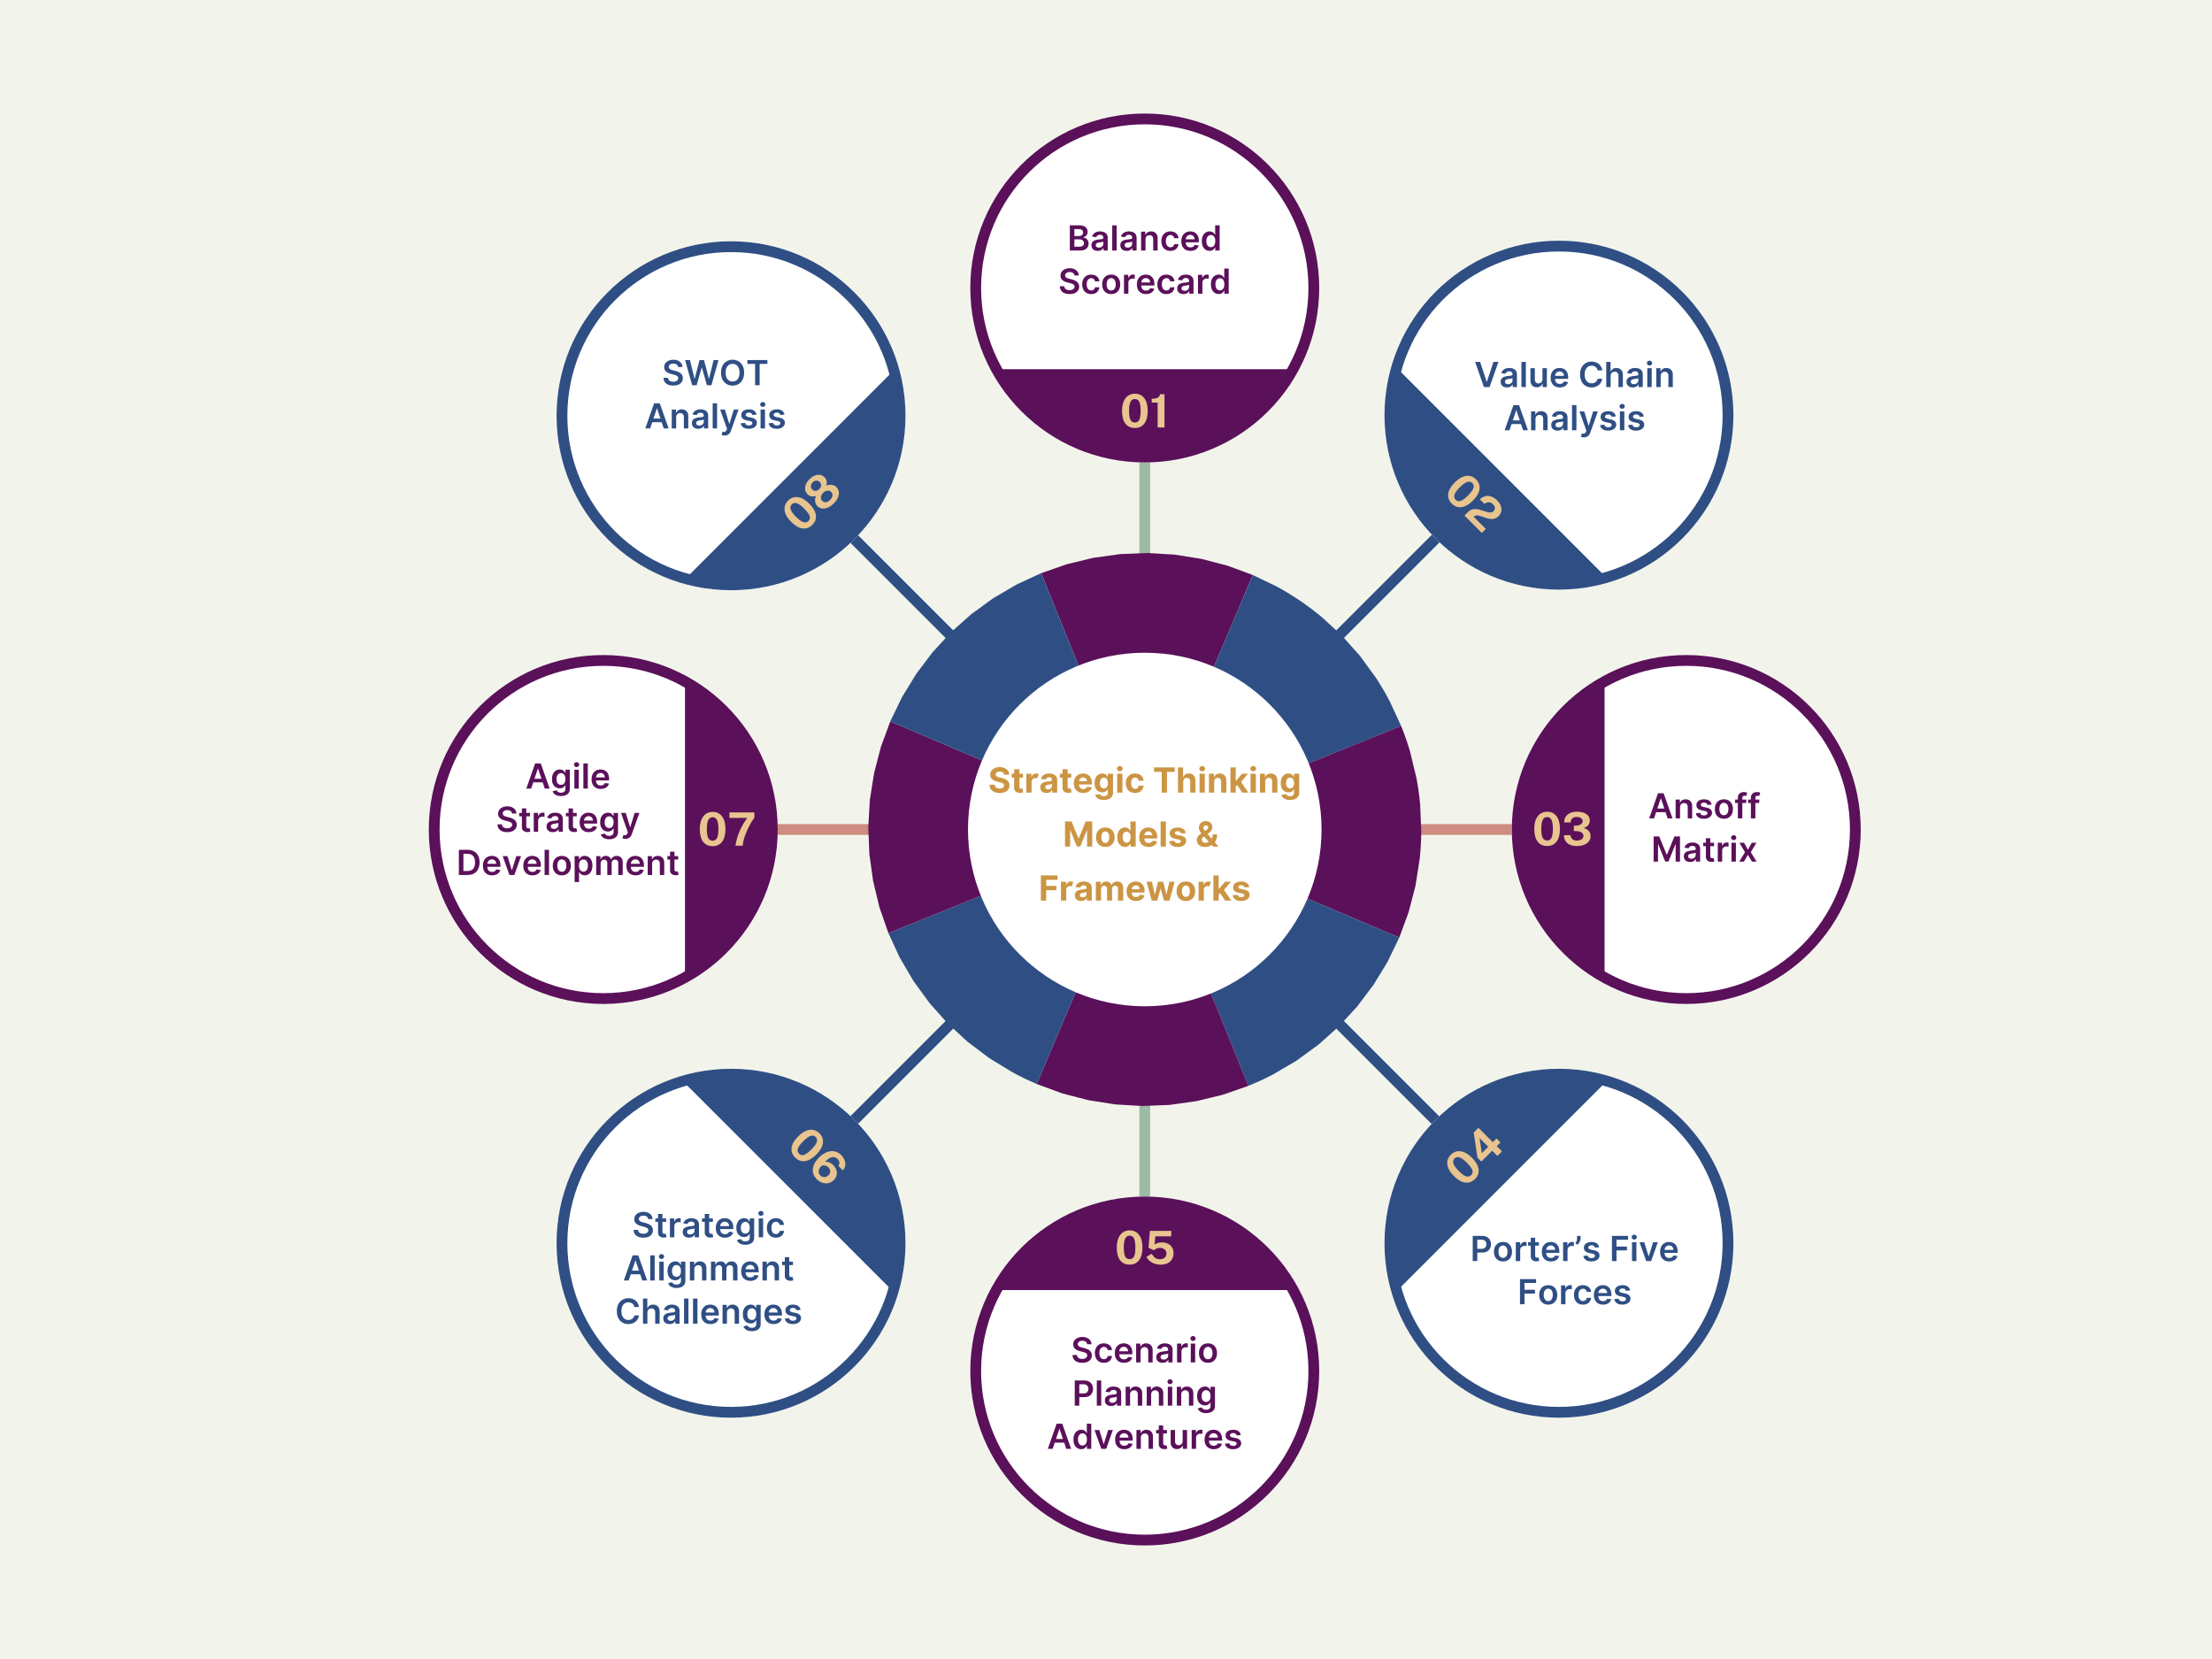 <svg xmlns="http://www.w3.org/2000/svg" width="1024" zoomAndPan="magnify" viewBox="0 0 768 576" height="768" preserveAspectRatio="xMidYMid meet" xmlns:v="https://vecta.io/nano"><rect x="0" y="0" width="768" height="576" fill="#808080" stroke="none"/><style><![CDATA[.B{clip-rule:nonzero}.C{fill:#5b105a}.D{fill:#2f4f84}.E{fill:#fff}.F{fill:none}.G{stroke-width:7.5}.H{stroke:#2f4f84}.I{stroke:#5b105a}.J{stroke-width:3.75}]]></style><defs><clipPath id="A"><path d="M336.086 226.625h122.75v122.75h-122.75zm0 0" class="B"/></clipPath><clipPath id="B"><path d="M397.461 226.625c-33.898 0-61.375 27.477-61.375 61.375s27.477 61.375 61.375 61.375 61.375-27.477 61.375-61.375-27.48-61.375-61.375-61.375zm0 0" class="B"/></clipPath><clipPath id="C"><path d="M336.883 39.414h121.152v121.148H336.883zm0 0" class="B"/></clipPath><clipPath id="D"><path d="M397.461 39.414c-33.457 0-60.578 27.121-60.578 60.574s27.121 60.574 60.578 60.574 60.574-27.121 60.574-60.574-27.121-60.574-60.574-60.574zm0 0" class="B"/></clipPath><clipPath id="E"><path d="M336.883 39.414h121.148v121.148H336.883zm0 0" class="B"/></clipPath><clipPath id="F"><path d="M397.457 39.414c-33.453 0-60.574 27.117-60.574 60.574s27.121 60.574 60.574 60.574 60.574-27.121 60.574-60.574-27.117-60.574-60.574-60.574zm0 0" class="B"/></clipPath><clipPath id="G"><path d="M480.688 83.566H601.84v121.148H480.688zm0 0" class="B"/></clipPath><clipPath id="H"><path d="M541.262 83.566c-33.453 0-60.574 27.121-60.574 60.574s27.121 60.574 60.574 60.574 60.578-27.117 60.578-60.574-27.121-60.574-60.578-60.574zm0 0" class="B"/></clipPath><clipPath id="I"><path d="M480.688 83.566h121.148v121.148H480.688zm0 0" class="B"/></clipPath><clipPath id="J"><path d="M541.262 83.566c-33.453 0-60.574 27.117-60.574 60.574s27.121 60.574 60.574 60.574 60.574-27.121 60.574-60.574-27.121-60.574-60.574-60.574zm0 0" class="B"/></clipPath><clipPath id="K"><path d="M524.895 227.426h121.152v121.148H524.895zm0 0" class="B"/></clipPath><clipPath id="L"><path d="M585.473 227.426c-33.457 0-60.578 27.121-60.578 60.574s27.121 60.574 60.578 60.574 60.574-27.121 60.574-60.574-27.121-60.574-60.574-60.574zm0 0" class="B"/></clipPath><clipPath id="M"><path d="M524.895 227.426h121.148v121.148H524.895zm0 0" class="B"/></clipPath><clipPath id="N"><path d="M585.469 227.426c-33.453 0-60.574 27.117-60.574 60.574s27.121 60.574 60.574 60.574 60.574-27.121 60.574-60.574-27.117-60.574-60.574-60.574zm0 0" class="B"/></clipPath><clipPath id="O"><path d="M480.688 371.074H601.84v121.152H480.688zm0 0" class="B"/></clipPath><clipPath id="P"><path d="M541.262 371.074c-33.453 0-60.574 27.121-60.574 60.578s27.121 60.574 60.574 60.574 60.578-27.121 60.578-60.574-27.121-60.578-60.578-60.578zm0 0" class="B"/></clipPath><clipPath id="Q"><path d="M480.688 371.074h121.148v121.148H480.688zm0 0" class="B"/></clipPath><clipPath id="R"><path d="M541.262 371.074c-33.453 0-60.574 27.121-60.574 60.574s27.121 60.574 60.574 60.574 60.574-27.117 60.574-60.574-27.121-60.574-60.574-60.574zm0 0" class="B"/></clipPath><clipPath id="S"><path d="M336.883 415.438h121.152v121.148H336.883zm0 0" class="B"/></clipPath><clipPath id="T"><path d="M397.461 415.438c-33.457 0-60.578 27.121-60.578 60.574s27.121 60.574 60.578 60.574 60.574-27.121 60.574-60.574-27.121-60.574-60.574-60.574zm0 0" class="B"/></clipPath><clipPath id="U"><path d="M336.883 415.438h121.148v121.148H336.883zm0 0" class="B"/></clipPath><clipPath id="V"><path d="M397.457 415.438c-33.453 0-60.574 27.117-60.574 60.574s27.121 60.574 60.574 60.574 60.574-27.121 60.574-60.574-27.117-60.574-60.574-60.574zm0 0" class="B"/></clipPath><clipPath id="W"><path d="M193.234 371.074h121.148v121.152H193.234zm0 0" class="B"/></clipPath><clipPath id="X"><path d="M253.809 371.074c-33.453 0-60.574 27.121-60.574 60.578s27.121 60.574 60.574 60.574 60.574-27.121 60.574-60.574-27.117-60.578-60.574-60.578zm0 0" class="B"/></clipPath><clipPath id="Y"><path d="M193.234 371.074h121.148v121.148H193.234zm0 0" class="B"/></clipPath><clipPath id="Z"><path d="M253.809 371.074c-33.453 0-60.574 27.121-60.574 60.574s27.121 60.574 60.574 60.574 60.574-27.117 60.574-60.574-27.121-60.574-60.574-60.574zm0 0" class="B"/></clipPath><clipPath id="a"><path d="M148.871 227.426h121.152v121.148H148.871zm0 0" class="B"/></clipPath><clipPath id="b"><path d="M209.449 227.426c-33.457 0-60.578 27.121-60.578 60.574s27.121 60.574 60.578 60.574 60.574-27.121 60.574-60.574-27.121-60.574-60.574-60.574zm0 0" class="B"/></clipPath><clipPath id="c"><path d="M148.871 227.426H270.02v121.148H148.871zm0 0" class="B"/></clipPath><clipPath id="d"><path d="M209.445 227.426c-33.453 0-60.574 27.117-60.574 60.574s27.121 60.574 60.574 60.574S270.02 321.453 270.02 288s-27.117-60.574-60.574-60.574zm0 0" class="B"/></clipPath><clipPath id="e"><path d="M193.234 83.773h121.148v121.152H193.234zm0 0" class="B"/></clipPath><clipPath id="f"><path d="M253.809 83.773c-33.453 0-60.574 27.121-60.574 60.574s27.121 60.578 60.574 60.578 60.574-27.121 60.574-60.578-27.117-60.574-60.574-60.574zm0 0" class="B"/></clipPath><clipPath id="g"><path d="M193.234 83.773h121.148v121.148H193.234zm0 0" class="B"/></clipPath><clipPath id="h"><path d="M253.809 83.773c-33.453 0-60.574 27.121-60.574 60.574s27.121 60.574 60.574 60.574 60.574-27.121 60.574-60.574-27.121-60.574-60.574-60.574zm0 0" class="B"/></clipPath><clipPath id="i"><path d="M346.836 128.074H448v29.25H346.836zm0 0" class="B"/></clipPath><clipPath id="j"><path d="M483 128h75v74h-75zm0 0" class="B"/></clipPath><clipPath id="k"><path d="M485.613 128.25l71.594 71.598-20.684 20.68-71.594-71.594zm0 0" class="B"/></clipPath><clipPath id="l"><path d="M485.613 128.25l71.594 71.598-20.684 20.68-71.594-71.594zm0 0" class="B"/></clipPath><clipPath id="m"><path d="M527.957 237.371h29.25v101.25h-29.25zm0 0" class="B"/></clipPath><clipPath id="n"><path d="M483 374h75v74h-75zm0 0" class="B"/></clipPath><clipPath id="o"><path d="M557.207 376.148l-71.598 71.594-20.68-20.684 71.594-71.594zm0 0" class="B"/></clipPath><clipPath id="p"><path d="M557.207 376.148l-71.598 71.594-20.68-20.684 71.594-71.594zm0 0" class="B"/></clipPath><clipPath id="q"><path d="M346.836 418.758h101.25V448h-101.25zm0 0" class="B"/></clipPath><clipPath id="r"><path d="M237 374h75v74h-75zm0 0" class="B"/></clipPath><clipPath id="s"><path d="M309.309 447.742l-71.594-71.594 20.684-20.684 71.594 71.594zm0 0" class="B"/></clipPath><clipPath id="t"><path d="M309.309 447.742l-71.594-71.594 20.684-20.684 71.594 71.594zm0 0" class="B"/></clipPath><clipPath id="u"><path d="M237.914 238.059h29.051v101.25h-29.051zm0 0" class="B"/></clipPath><clipPath id="v"><path d="M238 128h75v74h-75zm0 0" class="B"/></clipPath><clipPath id="w"><path d="M331.203 149.074l-71.594 71.598-20.684-20.684 71.594-71.594zm0 0" class="B"/></clipPath><clipPath id="x"><path d="M238.785 199.848l71.594-71.598 20.684 20.684-71.594 71.594zm0 0" class="B"/></clipPath><path id="y" d="M-76.8-57.6h921.6v691.2H-76.8z"/><path id="z" d="M336.883 39.414h121.152v121.148H336.883zm0 0"/><path id="AA" d="M397.457 39.414c-33.453 0-60.574 27.117-60.574 60.574s27.121 60.574 60.574 60.574 60.574-27.121 60.574-60.574-27.117-60.574-60.574-60.574zm0 0"/><path id="AB" d="M541.262 371.074c-33.453 0-60.574 27.121-60.574 60.574s27.121 60.574 60.574 60.574 60.574-27.117 60.574-60.574-27.121-60.574-60.574-60.574zm0 0"/><path id="AC" d="M193.234 371.074h121.148v121.152H193.234zm0 0"/><path id="AD" d="M394.043 136.692c1.375 0 2.457.516 3.25 1.547s1.188 2.508 1.188 4.422-.391 3.387-1.172 4.406-1.871 1.531-3.266 1.531c-1.406 0-2.508-.504-3.297-1.516-.781-1.02-1.172-2.488-1.172-4.406 0-1.281.18-2.363.547-3.25.363-.895.879-1.57 1.547-2.031.664-.469 1.457-.703 2.375-.703zm0 10c.688 0 1.188-.305 1.5-.922.32-.613.484-1.645.484-3.094 0-1.477-.164-2.535-.484-3.172-.324-.645-.828-.969-1.516-.969-.68 0-1.184.324-1.516.969s-.5 1.703-.5 3.172c0 1.438.16 2.469.484 3.094.332.617.848.922 1.547.922zm0 0"/><path id="AE" d="M512.479 166.433c.969.969 1.367 2.102 1.203 3.391s-.93 2.613-2.281 3.969-2.672 2.113-3.953 2.281c-1.273.176-2.402-.23-3.391-1.219s-1.406-2.125-1.25-3.406c.164-1.27.926-2.582 2.281-3.937.906-.906 1.801-1.547 2.688-1.922s1.727-.488 2.531-.344 1.523.543 2.172 1.188zm-7.078 7.078c.488.488 1.063.625 1.719.406.664-.211 1.508-.824 2.531-1.844 1.051-1.051 1.688-1.914 1.906-2.594.227-.687.098-1.273-.391-1.766-.48-.477-1.07-.602-1.766-.375-.687.219-1.555.852-2.594 1.891-1.012 1.012-1.621 1.852-1.828 2.531s-.07 1.258.422 1.75zm0 0"/><path id="AF" d="M503.716 400.923c.969-.969 2.102-1.367 3.391-1.203s2.613.93 3.969 2.281 2.113 2.672 2.281 3.953c.176 1.273-.23 2.402-1.219 3.391s-2.125 1.406-3.406 1.25c-1.27-.164-2.582-.926-3.937-2.281-.906-.906-1.547-1.801-1.922-2.687s-.488-1.727-.344-2.531.543-1.523 1.188-2.172zm7.078 7.078c.488-.488.625-1.062.406-1.719-.211-.664-.824-1.508-1.844-2.531-1.051-1.051-1.914-1.687-2.594-1.906-.687-.227-1.273-.098-1.766.391-.477.48-.602 1.07-.375 1.766.219.688.852 1.555 1.891 2.594 1.012 1.012 1.852 1.621 2.531 1.828s1.258.07 1.75-.422zm0 0"/><path id="AG" d="M381.145 87.098c-.418 0-.793-.074-1.125-.219a1.8 1.8 0 0 1-.781-.656c-.187-.289-.281-.656-.281-1.094 0-.363.066-.664.203-.906s.32-.43.563-.578a2.9 2.9 0 0 1 .797-.328 5.64 5.64 0 0 1 .922-.172l.938-.109c.238-.031.41-.078.516-.141.113-.07.172-.187.172-.344v-.016c0-.32-.102-.57-.297-.75-.187-.176-.461-.266-.812-.266-.375 0-.68.086-.906.25-.219.168-.367.359-.437.578l-1.437-.203c.113-.395.301-.723.563-.984a2.47 2.47 0 0 1 .953-.609c.375-.133.789-.203 1.25-.203a4.35 4.35 0 0 1 .953.109c.313.074.594.195.844.359.258.168.469.398.625.688s.234.656.234 1.094v4.375h-1.469v-.906h-.062c-.094.188-.227.359-.391.516s-.383.281-.641.375c-.25.094-.547.141-.891.141zm.406-1.125c.313 0 .578-.062.797-.187a1.42 1.42 0 0 0 .531-.484c.125-.207.188-.43.188-.672v-.781c-.055.043-.137.086-.25.125l-.391.094-.422.063-.359.047a2.87 2.87 0 0 0-.625.156c-.18.063-.32.164-.422.297-.105.125-.156.289-.156.484 0 .281.102.496.313.641s.473.219.797.219zm0 0"/><path id="AH" d="M387.696 78.239v8.734h-1.531v-8.734zm0 0"/><path id="AI" d="M397.719 83.145v3.828h-1.531v-6.547h1.469v1.109h.078c.145-.363.383-.648.719-.859.332-.219.742-.328 1.234-.328.445 0 .836.102 1.172.297a1.92 1.92 0 0 1 .797.828c.188.367.273.809.266 1.328v4.172h-1.531v-3.922c0-.437-.117-.781-.344-1.031s-.543-.375-.937-.375a1.36 1.36 0 0 0-.719.188 1.28 1.28 0 0 0-.5.5c-.117.219-.172.492-.172.813zm0 0"/><path id="AJ" d="M406.348 87.098c-.648 0-1.203-.141-1.672-.422a2.88 2.88 0 0 1-1.078-1.187c-.25-.508-.375-1.098-.375-1.766s.125-1.254.375-1.766c.258-.508.625-.906 1.094-1.187s1.02-.422 1.656-.422c.531 0 1 .102 1.406.297.414.188.742.461.984.813.25.355.391.766.422 1.234h-1.469a1.42 1.42 0 0 0-.437-.781c-.219-.219-.516-.328-.891-.328a1.36 1.36 0 0 0-.828.266c-.242.168-.43.406-.562.719-.125.313-.187.695-.187 1.141 0 .438.063.82.188 1.141.133.324.316.574.547.75.238.168.52.25.844.25.227 0 .43-.039.609-.125.188-.094.336-.223.453-.391a1.56 1.56 0 0 0 .266-.594h1.469a2.66 2.66 0 0 1-.422 1.234c-.23.355-.547.633-.953.828s-.887.297-1.437.297zm0 0"/><path id="AK" d="M413.324 87.098c-.656 0-1.227-.133-1.703-.406-.469-.27-.836-.656-1.094-1.156-.25-.508-.375-1.109-.375-1.797 0-.676.125-1.27.375-1.781.258-.508.617-.906 1.078-1.187.469-.281 1.016-.422 1.641-.422a3.41 3.41 0 0 1 1.141.188 2.5 2.5 0 0 1 .953.594c.281.273.5.617.656 1.031s.234.914.234 1.484v.484h-5.359v-1.047h3.891c0-.289-.062-.551-.187-.781-.125-.238-.305-.422-.531-.547-.219-.133-.48-.203-.781-.203-.312 0-.59.078-.828.234a1.52 1.52 0 0 0-.562.594 1.71 1.71 0 0 0-.187.797v.906c0 .387.066.715.203.984s.328.48.578.625c.25.137.547.203.891.203.219 0 .414-.031.594-.094a1.33 1.33 0 0 0 .484-.281 1.12 1.12 0 0 0 .297-.469l1.438.172a2.14 2.14 0 0 1-.516.984c-.25.281-.574.5-.969.656s-.852.234-1.359.234zm0 0"/><path id="AL" d="M419.967 87.082a2.48 2.48 0 0 1-1.375-.391c-.406-.258-.73-.641-.969-1.141-.23-.508-.344-1.125-.344-1.844 0-.727.117-1.344.359-1.844s.563-.875.969-1.125c.406-.258.859-.391 1.359-.391.383 0 .703.063.953.188s.445.281.594.469a2.59 2.59 0 0 1 .328.5h.063v-3.266h1.547v8.734h-1.516v-1.031h-.094a2.17 2.17 0 0 1-.344.5c-.148.18-.344.328-.594.453s-.562.188-.937.188zm.438-1.266c.32 0 .598-.086.828-.266s.398-.422.516-.734c.125-.32.188-.691.188-1.109 0-.426-.059-.797-.172-1.109s-.289-.551-.516-.719c-.23-.176-.512-.266-.844-.266-.344 0-.633.09-.859.266s-.406.43-.531.75c-.117.313-.172.672-.172 1.078s.055.773.172 1.094c.125.313.301.563.531.75.227.18.516.266.859.266zm0 0"/><path id="AM" d="M373.042 95.645a1.18 1.18 0 0 0-.516-.875c-.293-.207-.672-.312-1.141-.312a2.14 2.14 0 0 0-.844.156 1.34 1.34 0 0 0-.547.406.94.94 0 0 0-.187.578c0 .188.039.352.125.484a1.11 1.11 0 0 0 .344.328 2.23 2.23 0 0 0 .484.234c.176.063.352.117.531.156l.813.203c.332.086.648.195.953.328.313.125.586.289.828.484a2.36 2.36 0 0 1 .578.719c.145.281.219.609.219.984 0 .512-.137.965-.406 1.359-.262.387-.637.688-1.125.906-.492.207-1.086.313-1.781.313-.68 0-1.266-.105-1.766-.312s-.891-.508-1.172-.906c-.281-.406-.434-.898-.453-1.484h1.547c.031.305.125.559.281.766.164.199.379.352.641.453a2.74 2.74 0 0 0 .906.141c.344 0 .645-.051.906-.156s.461-.25.609-.437.219-.406.219-.656a.79.79 0 0 0-.203-.547c-.125-.156-.309-.281-.547-.375-.23-.102-.5-.195-.812-.281l-.984-.25c-.719-.187-1.289-.469-1.703-.844s-.625-.875-.625-1.5c0-.52.133-.973.406-1.359.281-.383.66-.68 1.141-.891.488-.219 1.039-.328 1.656-.328s1.156.109 1.625.328c.469.211.832.508 1.094.891.27.375.41.809.422 1.297zm0 0"/><path id="AN" d="M385.793 102.098c-.637 0-1.187-.141-1.656-.422a2.88 2.88 0 0 1-1.094-1.172c-.25-.508-.375-1.102-.375-1.781s.125-1.266.375-1.766c.258-.508.625-.906 1.094-1.187s1.02-.422 1.656-.422c.645 0 1.203.141 1.672.422s.828.68 1.078 1.188c.258.5.391 1.09.391 1.766s-.133 1.273-.391 1.781a2.79 2.79 0 0 1-1.078 1.172c-.469.281-1.027.422-1.672.422zm.016-1.234c.344 0 .629-.094.859-.281.238-.195.414-.457.531-.781s.172-.68.172-1.078c0-.406-.059-.77-.172-1.094s-.293-.578-.531-.766c-.23-.195-.516-.297-.859-.297-.355 0-.652.102-.891.297-.23.188-.402.445-.516.766s-.172.688-.172 1.094c0 .398.055.758.172 1.078a1.76 1.76 0 0 0 .516.781c.238.188.535.281.891.281zm0 0"/><path id="AO" d="M390.244 101.973v-6.547h1.484v1.094h.078c.113-.375.316-.664.609-.875a1.68 1.68 0 0 1 1-.312c.082 0 .176.008.281.016a1.12 1.12 0 0 1 .281.031v1.422c-.074-.031-.184-.051-.328-.062-.137-.02-.266-.031-.391-.031-.281 0-.539.063-.766.188a1.36 1.36 0 0 0-.531.5c-.125.211-.187.453-.187.734v3.844zm0 0"/><path id="AP" d="M355.162 268.637v1.359h-1.234v3.172c0 .25.055.422.172.516.113.086.266.125.453.125a1.83 1.83 0 0 0 .25-.016l.203-.047.281 1.359c-.094.031-.227.063-.391.094a3.43 3.43 0 0 1-.594.078c-.656.02-1.187-.125-1.594-.437-.398-.312-.594-.785-.594-1.422v-3.422h-.891v-1.359h.891v-1.562h1.813v1.563zm0 0"/><path id="AQ" d="M356.339 275.184v-6.547h1.766v1.141h.063c.125-.406.328-.711.609-.922s.602-.312.969-.312a1.89 1.89 0 0 1 .484.063 1.61 1.61 0 0 1 .406.172l-.547 1.5c-.086-.039-.18-.07-.281-.094a1.04 1.04 0 0 0-.328-.047c-.367 0-.68.125-.937.375-.25.25-.375.574-.375.969v3.703zm0 0"/><path id="AR" d="M363.358 275.309c-.625 0-1.148-.16-1.562-.484-.406-.332-.609-.82-.609-1.469 0-.488.113-.867.344-1.141a1.91 1.91 0 0 1 .906-.609 5.1 5.1 0 0 1 1.203-.266c.57-.051.977-.109 1.219-.172.25-.062.375-.203.375-.422v-.016c0-.27-.09-.477-.266-.625-.168-.156-.406-.234-.719-.234-.324 0-.586.074-.781.219-.187.148-.312.328-.375.547l-1.687-.141c.125-.594.438-1.062.938-1.406.5-.352 1.141-.531 1.922-.531.488 0 .941.078 1.359.234a2.2 2.2 0 0 1 1.031.719c.258.324.391.742.391 1.25v4.422h-1.719v-.906h-.062c-.156.305-.398.555-.719.75-.312.188-.711.281-1.187.281zm.516-1.25c.395 0 .719-.113.969-.344a1.15 1.15 0 0 0 .391-.875v-.687a1.08 1.08 0 0 1-.328.125c-.148.043-.309.078-.484.109l-.437.063c-.324.043-.586.133-.781.266a.67.67 0 0 0-.281.578c0 .25.086.445.266.578.176.125.406.188.688.188zm0 0"/><path id="AS" d="M376.092 275.309c-.668 0-1.246-.133-1.734-.406a2.84 2.84 0 0 1-1.125-1.156c-.262-.508-.391-1.113-.391-1.812 0-.664.129-1.254.391-1.766.27-.508.641-.906 1.109-1.187.477-.281 1.039-.422 1.688-.422.57 0 1.086.125 1.547.375.469.242.836.605 1.109 1.094.281.492.422 1.105.422 1.844v.5h-4.469v.016c0 .48.133.859.406 1.141s.629.422 1.078.422c.301 0 .563-.062.781-.187a1.04 1.04 0 0 0 .484-.562l1.672.109c-.125.605-.449 1.09-.969 1.453s-1.187.547-2 .547zm-1.453-4.062h2.75c0-.383-.125-.703-.375-.953-.25-.258-.57-.391-.953-.391-.406 0-.742.137-1 .406a1.39 1.39 0 0 0-.422.938zm0 0"/><path id="AT" d="M383.232 277.731c-.875 0-1.57-.172-2.078-.516-.5-.344-.805-.766-.906-1.266l1.672-.219c.07.176.211.336.422.484.219.145.531.219.938.219.395 0 .719-.094.969-.281.258-.187.391-.5.391-.937v-1.187h-.078c-.117.273-.324.516-.625.734s-.715.328-1.234.328c-.492 0-.937-.113-1.344-.344s-.73-.578-.969-1.047c-.23-.477-.344-1.078-.344-1.797 0-.75.117-1.367.359-1.859.238-.5.563-.867.969-1.109a2.46 2.46 0 0 1 1.313-.375c.375 0 .68.063.922.188a1.73 1.73 0 0 1 .609.453c.156.18.27.355.344.531h.078v-1.094h1.797v6.609c0 .539-.141.992-.422 1.359-.273.375-.648.656-1.125.844s-1.031.281-1.656.281zm.047-4c.438 0 .773-.16 1.016-.484s.359-.773.359-1.359c0-.57-.121-1.031-.359-1.375s-.578-.516-1.016-.516c-.461 0-.809.18-1.047.531-.23.355-.344.809-.344 1.359 0 .563.117 1.012.359 1.344s.582.5 1.031.5zm0 0"/><path id="AU" d="M387.877 275.184v-6.547h1.828v6.547zm.922-7.391c-.273 0-.508-.086-.703-.266a.9.9 0 0 1-.281-.656c0-.25.094-.461.281-.641.195-.176.43-.266.703-.266a.97.97 0 0 1 .688.266c.195.18.297.391.297.641s-.102.469-.297.656c-.187.18-.418.266-.687.266zm0 0"/><path id="AV" d="M421.576 271.403v3.781h-1.828v-6.547h1.734v1.156h.078c.145-.383.383-.687.719-.906.344-.219.758-.328 1.25-.328.676 0 1.223.219 1.641.656s.625 1.039.625 1.797v4.172h-1.828v-3.844c.008-.395-.09-.707-.297-.937s-.496-.344-.859-.344-.664.121-.891.359c-.23.23-.344.559-.344.984zm0 0"/><path id="AW" d="M427.209 275.184v-8.734h1.828v4.672h.094l2.094-2.484h2.078l-2.422 2.828 2.547 3.719h-2.125l-1.781-2.641-.484.563v2.078zm0 0"/><path id="AX" d="M383.775 294.059c-.668 0-1.242-.141-1.719-.422s-.855-.672-1.125-1.172c-.262-.508-.391-1.102-.391-1.781s.129-1.266.391-1.766c.27-.508.645-.906 1.125-1.187s1.051-.422 1.719-.422c.656 0 1.223.141 1.703.422.488.281.863.68 1.125 1.188.258.5.391 1.09.391 1.766s-.133 1.273-.391 1.781a2.85 2.85 0 0 1-1.125 1.172c-.48.281-1.047.422-1.703.422zm0-1.406a1.12 1.12 0 0 0 1.016-.562c.238-.375.359-.848.359-1.422 0-.562-.121-1.031-.359-1.406-.23-.383-.57-.578-1.016-.578a1.12 1.12 0 0 0-1.031.578c-.23.375-.344.844-.344 1.406 0 .574.113 1.047.344 1.422s.57.563 1.031.563zm0 0"/><path id="AY" d="M411.682 289.262l-1.656.094c-.055-.207-.172-.383-.359-.531-.18-.156-.43-.234-.75-.234-.281 0-.523.063-.719.188-.187.117-.281.266-.281.453a.53.53 0 0 0 .188.406c.125.105.344.188.656.25l1.172.25c1.258.262 1.891.852 1.891 1.766 0 .43-.125.809-.375 1.141-.25.324-.594.574-1.031.75s-.937.266-1.5.266c-.867 0-1.559-.176-2.078-.531a2.08 2.08 0 0 1-.891-1.484l1.781-.094c.063.262.191.461.391.594.207.137.473.203.797.203s.578-.062.766-.187c.195-.125.297-.281.297-.469 0-.32-.277-.539-.828-.656l-1.141-.219c-1.273-.258-1.902-.883-1.891-1.875 0-.633.25-1.129.75-1.484.508-.363 1.188-.547 2.031-.547.82 0 1.469.18 1.938.531.477.344.758.82.844 1.422zm0 0"/><path id="AZ" d="M535.539 131.635v-3.797h1.531v6.547h-1.484v-1.156h-.078a1.93 1.93 0 0 1-.719.891c-.336.23-.75.344-1.25.344-.43 0-.809-.094-1.141-.281-.324-.187-.578-.461-.766-.828-.18-.375-.266-.82-.266-1.344v-4.172h1.531v3.938c0 .406.113.734.344.984.227.242.531.359.906.359a1.41 1.41 0 0 0 .641-.156c.219-.113.395-.281.531-.5.145-.219.219-.492.219-.828zm0 0"/><path id="Aa" d="M556.289 128.604h-1.594c-.043-.258-.125-.488-.25-.687-.125-.207-.281-.379-.469-.516-.18-.145-.383-.254-.609-.328a2.56 2.56 0 0 0-.75-.109 2.31 2.31 0 0 0-1.266.359c-.367.23-.652.574-.859 1.031-.199.461-.297 1.016-.297 1.672 0 .668.102 1.23.313 1.688.207.449.492.793.859 1.031.363.23.781.344 1.25.344.258 0 .504-.035.734-.109s.43-.176.609-.312c.188-.133.344-.301.469-.5.133-.195.223-.422.266-.672h1.594c-.062.418-.195.809-.391 1.172-.187.367-.445.688-.766.969a3.7 3.7 0 0 1-1.125.641c-.418.156-.887.234-1.406.234-.773 0-1.461-.176-2.062-.531-.605-.363-1.078-.879-1.422-1.547s-.516-1.469-.516-2.406c0-.945.172-1.754.516-2.422.352-.664.832-1.176 1.438-1.531s1.285-.531 2.047-.531a4.42 4.42 0 0 1 1.344.203 3.52 3.52 0 0 1 1.125.594 3.28 3.28 0 0 1 .797.969c.219.375.359.809.422 1.297zm0 0"/><path id="Ab" d="M559.212 130.557v3.828h-1.531v-8.734h1.5v3.297h.078a1.89 1.89 0 0 1 .719-.859c.32-.219.734-.328 1.234-.328.445 0 .836.094 1.172.281.344.188.609.469.797.844.188.367.281.809.281 1.328v4.172h-1.547v-3.922c0-.445-.117-.789-.344-1.031-.219-.25-.531-.375-.937-.375-.273 0-.516.063-.734.188a1.28 1.28 0 0 0-.5.5c-.125.219-.187.492-.187.813zm0 0"/><path id="Ac" d="M571.931 134.385v-6.547h1.531v6.547zm.766-7.469a.87.87 0 0 1-.625-.25c-.18-.164-.266-.363-.266-.594s.086-.426.266-.594.383-.25.625-.25c.25 0 .461.086.641.25s.266.367.266.594-.09.43-.266.594a.9.9 0 0 1-.641.25zm0 0"/><path id="Ad" d="M524.089 149.385h-1.687l3.063-8.734h1.953l3.078 8.734h-1.687l-2.328-6.937h-.062zm.047-3.422h4.609v1.266h-4.609zm0 0"/><path id="Ae" d="M549.879 151.838a3.3 3.3 0 0 1-.578-.047c-.18-.031-.32-.07-.422-.109l.359-1.203c.219.063.414.094.594.094s.332-.059.469-.172c.133-.105.25-.281.344-.531l.125-.344-2.375-6.687h1.641l1.516 4.938h.063l1.516-4.937h1.641l-2.625 7.344a3.23 3.23 0 0 1-.484.891c-.199.25-.445.438-.734.563-.293.133-.641.203-1.047.203zm0 0"/><path id="Af" d="M561.01 144.573l-1.406.156c-.043-.145-.117-.281-.219-.406a.98.98 0 0 0-.391-.297c-.156-.082-.355-.125-.594-.125-.324 0-.594.074-.812.219-.219.137-.328.313-.328.531 0 .199.07.355.219.469s.383.215.719.297l1.109.234c.613.137 1.07.352 1.375.641.313.293.469.672.469 1.141a1.73 1.73 0 0 1-.359 1.078c-.242.313-.574.559-1 .734-.418.176-.898.266-1.437.266-.805 0-1.449-.164-1.937-.5s-.781-.801-.875-1.406l1.5-.156c.07.305.219.531.438.688.227.148.52.219.875.219.363 0 .656-.07.875-.219.227-.156.344-.344.344-.562 0-.187-.074-.344-.219-.469s-.371-.219-.672-.281l-1.109-.234c-.637-.133-1.105-.352-1.406-.656-.293-.312-.437-.707-.437-1.187 0-.406.109-.754.328-1.047.219-.301.523-.531.922-.687.406-.164.867-.25 1.391-.25.77 0 1.375.164 1.813.484.445.324.723.766.828 1.328zm0 0"/><path id="Ag" d="M606.287 277.599v1.188h-3.875v-1.187zm-2.906 6.547v-7.156c0-.445.086-.816.266-1.109.188-.289.438-.508.75-.656s.656-.219 1.031-.219a3.94 3.94 0 0 1 .719.063c.207.043.359.086.453.125l-.312 1.188c-.062-.02-.148-.039-.25-.062-.094-.02-.203-.031-.328-.031-.281 0-.484.074-.609.219-.117.137-.172.328-.172.578v7.063zm0 0"/><path id="Ah" d="M595.11 292.599v1.188h-3.766v-1.187zm-2.828-1.562h1.531v6.141c0 .211.031.371.094.484a.55.55 0 0 0 .266.219c.102.043.219.063.344.063.094 0 .18-.004.266-.016l.188-.047.266 1.203c-.086.031-.203.063-.359.094s-.344.051-.562.063c-.387.008-.734-.047-1.047-.172a1.69 1.69 0 0 1-.734-.609c-.18-.27-.262-.613-.25-1.031zm0 0"/><path id="Ai" d="M511.324 437.836v-8.734h3.281c.664 0 1.223.125 1.672.375.457.25.801.594 1.031 1.031.238.438.359.934.359 1.484 0 .563-.121 1.063-.359 1.5-.23.438-.574.781-1.031 1.031-.461.242-1.027.359-1.703.359h-2.172v-1.297h1.969c.383 0 .703-.066.953-.203a1.23 1.23 0 0 0 .547-.562 1.76 1.76 0 0 0 .188-.828 1.74 1.74 0 0 0-.187-.812 1.18 1.18 0 0 0-.547-.547c-.25-.133-.574-.203-.969-.203h-1.453v7.406zm0 0"/><path id="Aj" d="M559.664 437.836v-8.734h5.594v1.328h-4.016v2.375h3.625v1.328h-3.625v3.703zm0 0"/><path id="Ak" d="M575.601 431.289l-2.328 6.547h-1.703l-2.344-6.547h1.656l1.5 4.859h.063l1.516-4.859zm0 0"/><path id="Al" d="M418.752 490.629c-.555 0-1.031-.078-1.437-.234-.398-.148-.715-.344-.953-.594a2.06 2.06 0 0 1-.5-.828l1.391-.344c.063.133.148.266.266.391.125.125.285.227.484.313.207.082.469.125.781.125.438 0 .797-.109 1.078-.328.289-.211.438-.555.438-1.031v-1.234h-.078a2.34 2.34 0 0 1-.359.484c-.148.168-.344.309-.594.422s-.562.172-.937.172a2.6 2.6 0 0 1-1.359-.359c-.406-.238-.73-.594-.969-1.062s-.359-1.062-.359-1.781.117-1.32.359-1.812c.238-.5.563-.875.969-1.125.406-.258.859-.391 1.359-.391.383 0 .703.063.953.188s.445.281.594.469c.145.18.258.344.344.5h.078v-1.078h1.531v6.656c0 .563-.137 1.023-.406 1.391s-.641.633-1.109.813c-.461.188-.98.281-1.562.281zm.016-3.891c.32 0 .598-.078.828-.234.227-.164.398-.395.516-.687.125-.301.188-.66.188-1.078a3.09 3.09 0 0 0-.172-1.078c-.117-.312-.289-.551-.516-.719-.23-.176-.512-.266-.844-.266-.344 0-.633.09-.859.266s-.406.422-.531.734c-.117.313-.172.668-.172 1.063a2.87 2.87 0 0 0 .172 1.047c.125.305.301.539.531.703s.516.25.859.25zm0 0"/><path id="Am" d="M246.85 444.585v-6.547h1.469v1.109h.078a1.72 1.72 0 0 1 .672-.875c.32-.207.703-.312 1.141-.312s.805.109 1.109.328a1.66 1.66 0 0 1 .656.859h.063c.145-.363.391-.648.734-.859.344-.219.754-.328 1.234-.328.602 0 1.094.195 1.469.578.383.375.578.93.578 1.656v4.391h-1.547v-4.156c0-.406-.109-.703-.328-.891s-.484-.281-.797-.281c-.367 0-.652.117-.859.344s-.312.531-.312.906v4.078h-1.516v-4.219c0-.332-.105-.598-.312-.797-.199-.207-.465-.312-.797-.312a1.16 1.16 0 0 0-.609.172c-.18.105-.324.262-.437.469-.105.199-.156.434-.156.703v3.984zm0 0"/></defs><use href="#y" class="E"/><use href="#y" fill="#f2f4eb"/><g class="F J"><g class="H"><path d="M513.18 172.277L281.723 403.73"/><path d="M513.18 403.723L281.723 172.27"/></g><path d="M561.113 288H233.785" stroke="#cf8c80"/><path d="M397.457 157.441v261.121" stroke="#9dbba4"/></g><path d="M361.496 198.992l8.898-3.098 9.16-2.211 9.328-1.301 9.414-.379 9.406.543 9.305 1.465 9.121 2.367 8.84 3.254L397.461 288zm0 0" class="C"/><path d="M434.969 199.633l8.484 4.102c2.758 1.504 5.438 3.145 8.035 4.914s5.105 3.66 7.52 5.676l6.926 6.387 6.266 7.039 5.543 7.613a94.47 94.47 0 0 1 4.773 8.125l3.953 8.551L397.461 288zm0 0" class="D"/><path d="M486.469 252.039a95.42 95.42 0 0 1 3.098 8.895l2.207 9.16a95.05 95.05 0 0 1 1.305 9.332l.379 9.41a95.76 95.76 0 0 1-.547 9.406l-1.461 9.309-2.371 9.117-3.25 8.844L397.461 288zm0 0" class="C"/><path d="M485.828 325.512l-4.102 8.48-4.914 8.035-5.676 7.52-6.391 6.926-7.035 6.266-7.613 5.547-8.125 4.77a94.59 94.59 0 0 1-8.551 3.953L397.461 288zm0 0" class="D"/><path d="M433.422 377.008l-8.898 3.098-9.156 2.211-9.332 1.301-9.414.379-9.402-.543-9.309-1.465-9.117-2.367-8.844-3.254L397.461 288zm0 0" class="C"/><path d="M359.949 376.367c-2.895-1.227-5.719-2.594-8.48-4.102l-8.039-4.914-7.516-5.676-6.926-6.387-6.266-7.039-5.547-7.613-4.773-8.125-3.953-8.551L397.461 288zm0 0" class="D"/><path d="M308.449 323.961l-3.094-8.895-2.211-9.16-1.301-9.332-.379-9.41.543-9.406 1.465-9.309 2.367-9.117 3.25-8.844L397.461 288zm0 0" class="C"/><path d="M309.09 250.488l4.102-8.477 4.914-8.039 5.676-7.516 6.387-6.926 7.035-6.266 7.613-5.547 8.121-4.77 8.551-3.957L397.461 288zm0 0" class="D"/><g clip-path="url(#A)" class="E"><g clip-path="url(#B)"><path d="M336.086 226.625h122.75v122.75h-122.75zm0 0"/></g></g><g clip-path="url(#C)" class="E"><g clip-path="url(#D)"><use href="#z"/></g></g><g clip-path="url(#E)" class="F G I"><g clip-path="url(#F)"><use href="#AA"/></g></g><g clip-path="url(#G)" class="E"><g clip-path="url(#H)"><path d="M480.688 83.566H601.84v121.148H480.688zm0 0"/></g></g><g clip-path="url(#I)" class="F G H"><g clip-path="url(#J)"><path d="M541.262 83.566c-33.453 0-60.574 27.117-60.574 60.574s27.121 60.574 60.574 60.574 60.574-27.121 60.574-60.574-27.121-60.574-60.574-60.574zm0 0"/></g></g><g clip-path="url(#K)" class="E"><g clip-path="url(#L)"><path d="M524.895 227.426h121.152v121.148H524.895zm0 0"/></g></g><g clip-path="url(#M)" class="F G I"><g clip-path="url(#N)"><path d="M585.469 227.426c-33.453 0-60.574 27.117-60.574 60.574s27.121 60.574 60.574 60.574 60.574-27.121 60.574-60.574-27.117-60.574-60.574-60.574zm0 0"/></g></g><g clip-path="url(#O)" class="E"><g clip-path="url(#P)"><path d="M480.688 371.074H601.84v121.152H480.688zm0 0"/></g></g><g clip-path="url(#Q)" class="F G H"><g clip-path="url(#R)"><use href="#AB"/></g></g><g clip-path="url(#S)" class="E"><g clip-path="url(#T)"><path d="M336.883 415.438h121.152v121.148H336.883zm0 0"/></g></g><g clip-path="url(#U)" class="F G I"><g clip-path="url(#V)"><path d="M397.457 415.438c-33.453 0-60.574 27.117-60.574 60.574s27.121 60.574 60.574 60.574 60.574-27.121 60.574-60.574-27.117-60.574-60.574-60.574zm0 0"/></g></g><g clip-path="url(#W)" class="E"><g clip-path="url(#X)"><use href="#AC"/></g></g><g clip-path="url(#Y)" class="F G H"><g clip-path="url(#Z)"><path d="M253.809 371.074c-33.453 0-60.574 27.121-60.574 60.574s27.121 60.574 60.574 60.574 60.574-27.117 60.574-60.574-27.121-60.574-60.574-60.574zm0 0"/></g></g><g clip-path="url(#a)" class="E"><g clip-path="url(#b)"><path d="M148.871 227.426h121.152v121.148H148.871zm0 0"/></g></g><g clip-path="url(#c)" class="F G I"><g clip-path="url(#d)"><path d="M209.445 227.426c-33.453 0-60.574 27.117-60.574 60.574s27.121 60.574 60.574 60.574S270.02 321.453 270.02 288s-27.117-60.574-60.574-60.574zm0 0"/></g></g><g clip-path="url(#e)" class="E"><g clip-path="url(#f)"><path d="M193.234 83.773h121.148v121.152H193.234zm0 0"/></g></g><g clip-path="url(#g)" class="F G H"><g clip-path="url(#h)"><path d="M253.809 83.773c-33.453 0-60.574 27.121-60.574 60.574s27.121 60.574 60.574 60.574 60.574-27.121 60.574-60.574-27.121-60.574-60.574-60.574zm0 0"/></g></g><g clip-path="url(#i)" class="C"><path d="M397.41 157.418c21.633 0 40.5-11.754 50.574-29.238H346.836c10.074 17.484 28.941 29.238 50.574 29.238zm0 0"/></g><g clip-path="url(#j)" class="D"><g clip-path="url(#k)"><g clip-path="url(#l)"><path d="M500.625 184.762c15.297 15.297 36.949 20.328 56.438 15.09l-71.523-71.527c-5.242 19.488-.211 41.141 15.086 56.438zm0 0"/></g></g></g><g clip-path="url(#m)" class="C"><path d="M527.859 287.949c0 21.633 11.758 40.5 29.242 50.574V237.371c-17.484 10.078-29.242 28.945-29.242 50.578zm0 0"/></g><g clip-path="url(#n)" class="D"><g clip-path="url(#o)"><g clip-path="url(#p)"><path d="M500.695 391.16c-15.297 15.297-20.328 36.949-15.09 56.438l71.527-71.523c-19.488-5.238-41.141-.211-56.437 15.086zm0 0"/></g></g></g><g clip-path="url(#q)" class="C"><path d="M397.508 418.664c-21.633 0-40.5 11.758-50.574 29.238h101.152c-10.078-17.48-28.945-29.238-50.578-29.238zm0 0"/></g><g clip-path="url(#r)" class="D"><g clip-path="url(#s)"><g clip-path="url(#t)"><path d="M294.297 391.23c-15.297-15.297-36.949-20.324-56.437-15.086l71.523 71.523c5.238-19.488.211-41.141-15.086-56.437zm0 0"/></g></g></g><g clip-path="url(#u)" class="C"><path d="M267.059 288.73c0-21.633-11.754-40.5-29.238-50.574v101.152c17.484-10.078 29.238-28.945 29.238-50.578zm0 0"/></g><g clip-path="url(#v)" class="D"><g clip-path="url(#w)"><g clip-path="url(#x)"><path d="M295.297 184.832c15.297-15.297 20.324-36.949 15.086-56.437l-71.523 71.527c19.488 5.238 41.141.207 56.438-15.09zm0 0"/></g></g></g><g fill="#e8c48f"><use href="#AD"/><path d="M401.931 148.426v-8.656h-2.062v-1.328c.664 0 1.203-.062 1.609-.187s.707-.305.906-.547a1.47 1.47 0 0 0 .359-.844h1.563v11.563zm0 0"/><use href="#AE"/><path d="M508.457 179.005l1.234-1.234c.414-.414.852-.695 1.313-.844s.922-.203 1.391-.172a6.36 6.36 0 0 1 1.422.234l1.391.438 1.297.391c.414.094.797.125 1.141.094s.645-.176.906-.437c.32-.32.473-.703.453-1.141s-.23-.852-.625-1.25c-.406-.406-.875-.629-1.406-.672-.523-.051-1.059.125-1.609.531l-1.578-1.578c.539-.52 1.141-.875 1.797-1.062s1.344-.164 2.063.063c.727.219 1.445.684 2.156 1.391.613.617 1.035 1.25 1.266 1.906.238.648.289 1.277.156 1.891-.125.605-.434 1.148-.922 1.641-.418.414-.852.695-1.297.844a3.49 3.49 0 0 1-1.375.156 5.86 5.86 0 0 1-1.375-.266l-1.328-.453-1.234-.406c-.387-.105-.746-.141-1.078-.109a1.34 1.34 0 0 0-.859.406l-.078.078 4.188 4.188-1.391 1.391zm0 0"/><use href="#AD" x="143.123" y="145.134"/><path d="M543.084 285.544c0-.82.191-1.508.578-2.062.395-.551.926-.961 1.594-1.234.664-.281 1.406-.422 2.219-.422.863 0 1.633.117 2.313.344.676.219 1.207.559 1.594 1.016s.578 1.043.578 1.75c0 .574-.168 1.078-.5 1.516-.324.43-.859.773-1.609 1.031a4.22 4.22 0 0 1 1.188.531 2.78 2.78 0 0 1 .875.922c.219.375.328.824.328 1.344 0 .563-.125 1.063-.375 1.5a3.36 3.36 0 0 1-1.047 1.094c-.437.293-.949.512-1.531.656a8.37 8.37 0 0 1-1.859.203c-.93 0-1.719-.152-2.375-.453s-1.164-.734-1.516-1.297c-.344-.562-.523-1.227-.531-2h2.25c.113.656.367 1.133.766 1.422s.867.438 1.422.438c.477 0 .891-.066 1.234-.203s.609-.328.797-.578a1.39 1.39 0 0 0 .281-.859 1.31 1.31 0 0 0-.297-.844c-.187-.238-.449-.426-.781-.562s-.719-.207-1.156-.219l-1.094-.047v-1.859l.984-.047c.414-.02.773-.098 1.078-.234.313-.145.555-.332.734-.562s.266-.488.266-.781a1.11 1.11 0 0 0-.266-.734c-.18-.207-.422-.367-.734-.484-.305-.125-.656-.187-1.062-.187a2.7 2.7 0 0 0-1.016.188 1.67 1.67 0 0 0-.766.609c-.187.273-.297.641-.328 1.109zm0 0"/><use href="#AF"/><path d="M511.678 393.211l1.625-1.625 4.984 4.984 1.281-1.281 1.375 1.375-1.281 1.281 1.813 1.813-1.578 1.578-1.812-1.812-3.766 3.766-1.359-1.359zm2.797 7.172l2.234-2.234-3.016-3.016zm0 0"/><use href="#AD" x="-1.829" y="290.484"/><path d="M399.257 427.348h7.438l-.094 1.906h-5.484l-.234 2.797c.426-.238.832-.41 1.219-.516a4.52 4.52 0 0 1 1.281-.172c.77 0 1.461.148 2.078.438s1.098.719 1.453 1.281.531 1.246.531 2.047c0 .813-.187 1.516-.562 2.109-.367.594-.887 1.055-1.562 1.375-.668.313-1.465.469-2.391.469a6.42 6.42 0 0 1-2.109-.344c-.648-.238-1.211-.562-1.687-.969-.469-.406-.828-.875-1.078-1.406l1.828-1.078a5.44 5.44 0 0 0 .703.984 2.82 2.82 0 0 0 .906.688c.344.168.742.25 1.203.25.695 0 1.254-.18 1.672-.547.414-.375.625-.859.625-1.453 0-.363-.094-.691-.281-.984a1.92 1.92 0 0 0-.781-.703c-.324-.176-.711-.266-1.156-.266-.23 0-.453.023-.672.063-.211.043-.422.121-.641.234-.211.105-.445.258-.703.453a.63.63 0 0 1-.172.047.62.62 0 0 1-.156-.047l-1.687-.797zm0 0"/><use href="#AE" x="-227.972" y="227.052"/><path d="M292.078 401.057a4.94 4.94 0 0 1 1.125 1.703c.25.617.332 1.234.25 1.859s-.355 1.195-.812 1.719l-1.516-1.516c.25-.437.344-.859.281-1.266-.055-.414-.258-.801-.609-1.156-.398-.395-.84-.609-1.328-.641-.48-.039-.98.086-1.5.375-.512.281-1.008.715-1.484 1.297a2.31 2.31 0 0 1 .953.016 3.77 3.77 0 0 1 .938.359c.301.168.582.383.844.641.551.555.93 1.133 1.141 1.75a3.11 3.11 0 0 1 .094 1.844c-.148.613-.469 1.172-.969 1.672-.543.539-1.152.891-1.828 1.047s-1.375.117-2.094-.109c-.711-.219-1.371-.637-1.984-1.25-.699-.699-1.133-1.469-1.297-2.312s-.086-1.695.25-2.562c.344-.875.926-1.723 1.75-2.547.895-.895 1.801-1.531 2.719-1.906.926-.383 1.82-.492 2.688-.328.875.156 1.672.594 2.391 1.313zm-4.484 4.234c-.242-.238-.516-.414-.828-.531a2.26 2.26 0 0 0-.922-.141c-.305.023-.539.117-.703.281-.367.367-.621.738-.766 1.125s-.184.754-.109 1.109.25.672.531.953c.258.258.555.43.891.516.344.094.688.094 1.031 0s.648-.277.922-.547c.301-.305.488-.621.563-.953a1.59 1.59 0 0 0-.047-.953 2.41 2.41 0 0 0-.562-.859zm0 0"/><use href="#AD" x="-146.602" y="145.199"/><path d="M253.267 282.063h8.641v1.906a14.97 14.97 0 0 0-1.109 1.625l-1.078 2-.906 2.156c-.273.719-.492 1.414-.656 2.078s-.258 1.266-.266 1.797h-2.516c.039-.469.145-1.062.313-1.781.176-.719.426-1.508.75-2.375.332-.875.742-1.781 1.234-2.719.5-.937 1.098-1.863 1.797-2.781h-6.203zm0 0"/><use href="#AF" x="-230.097" y="-227.119"/><path d="M281.05 166.373c.555-.551 1.148-.957 1.781-1.219.625-.27 1.234-.363 1.828-.281s1.141.375 1.641.875c.414.418.656.891.719 1.422a2.95 2.95 0 0 1-.187 1.516c.301-.195.672-.316 1.109-.359a3.58 3.58 0 0 1 1.313.125c.438.125.813.344 1.125.656.488.492.773 1.047.859 1.672s-.027 1.289-.328 1.984-.781 1.375-1.437 2.031-1.336 1.137-2.031 1.438c-.687.293-1.344.402-1.969.328-.633-.082-1.195-.367-1.687-.859-.312-.312-.531-.687-.656-1.125a3.51 3.51 0 0 1-.125-1.297c.031-.437.152-.812.359-1.125a3.05 3.05 0 0 1-1.531.203c-.531-.062-1.004-.301-1.422-.719-.5-.5-.785-1.047-.859-1.641-.082-.602.012-1.219.281-1.844.262-.633.668-1.227 1.219-1.781zm3.406 3.406c.375-.375.586-.781.625-1.219s-.113-.832-.469-1.187-.754-.516-1.203-.484c-.457.023-.875.219-1.25.594s-.578.793-.609 1.25.133.867.484 1.219.758.512 1.203.469c.438-.051.844-.266 1.219-.641zm3.766 3.766c.477-.477.742-.961.797-1.453.063-.5-.086-.926-.437-1.281-.242-.238-.516-.383-.828-.437s-.637-.02-.969.094-.664.336-.984.656c-.312.313-.531.641-.656.984s-.156.672-.094.984c.055.305.199.574.438.813a1.47 1.47 0 0 0 1.266.453c.5-.062.988-.332 1.469-.812zm0 0"/></g><g class="C"><path d="M371.445 86.973v-8.734h3.344c.625 0 1.145.102 1.563.297.426.199.742.469.953.813s.313.73.313 1.156c0 .355-.07.664-.203.922a1.75 1.75 0 0 1-.547.609c-.23.156-.492.266-.781.328v.094c.313.012.609.105.891.281.289.168.523.406.703.719.188.313.281.695.281 1.141s-.109.855-.328 1.219c-.219.355-.555.637-1 .844-.437.211-.992.313-1.656.313zm1.578-1.328h1.703c.57 0 .984-.109 1.234-.328a1.06 1.06 0 0 0 .391-.844c0-.258-.07-.492-.203-.703-.125-.207-.309-.367-.547-.484-.23-.125-.508-.187-.828-.187h-1.75zm0-3.687h1.563c.281 0 .531-.047.75-.141a1.23 1.23 0 0 0 .516-.437 1.18 1.18 0 0 0 .188-.672 1.08 1.08 0 0 0-.359-.828c-.242-.219-.59-.328-1.047-.328h-1.609zm0 0"/><use href="#AG"/><use href="#AH"/><use href="#AG" x="10.023"/><use href="#AI"/><use href="#AJ"/><use href="#AK"/><use href="#AL"/><use href="#AM"/><use href="#AJ" x="-27.484" y="15"/><use href="#AN"/><use href="#AO"/><use href="#AK" x="-15.429" y="15"/><use href="#AJ" x="-1.388" y="15"/><use href="#AG" x="29.775" y="15"/><use href="#AO" x="25.696"/><use href="#AL" x="3.155" y="15"/></g><g fill="#cb9544"><path d="M348.601 268.965a1.11 1.11 0 0 0-.453-.797c-.262-.187-.609-.281-1.047-.281-.449 0-.797.094-1.047.281-.242.18-.359.406-.359.688 0 .313.133.555.406.719.27.156.598.277.984.359l.781.188c.5.117.945.281 1.344.5s.703.5.922.844c.227.336.344.742.344 1.219 0 .805-.297 1.445-.891 1.922-.594.469-1.422.703-2.484.703s-1.914-.238-2.547-.719c-.625-.488-.949-1.203-.969-2.141h1.781c.031.438.203.766.516.984s.707.328 1.188.328c.469 0 .844-.098 1.125-.297s.422-.457.422-.781c0-.289-.133-.516-.391-.672-.25-.164-.617-.305-1.094-.422l-.953-.234c-.73-.176-1.309-.453-1.734-.828-.43-.383-.641-.898-.641-1.547 0-.531.141-.992.422-1.391.289-.395.688-.703 1.188-.922s1.066-.328 1.703-.328c.645 0 1.207.109 1.688.328.488.219.867.527 1.141.922s.41.855.422 1.375zm0 0"/><use href="#AP"/><use href="#AQ"/><use href="#AR"/><use href="#AP" x="16.768"/><use href="#AS"/><use href="#AT"/><use href="#AU"/><path d="M394.111 275.309c-.68 0-1.258-.141-1.734-.422-.48-.289-.852-.687-1.109-1.187-.262-.508-.391-1.098-.391-1.766s.129-1.254.391-1.766.629-.906 1.109-1.187c.488-.281 1.063-.422 1.719-.422.57 0 1.07.105 1.5.313.438.199.773.484 1.016.859.25.375.391.82.422 1.328h-1.719c-.055-.32-.184-.582-.391-.781-.199-.207-.465-.312-.797-.312a1.21 1.21 0 0 0-1.016.516c-.25.336-.375.813-.375 1.438s.125 1.109.375 1.453a1.19 1.19 0 0 0 1.016.5c.313 0 .57-.094.781-.281.219-.187.352-.457.406-.812h1.719c-.031.5-.172.945-.422 1.328a2.38 2.38 0 0 1-1 .891c-.418.207-.918.313-1.5.313zm6.564-7.328v-1.531h7.172v1.531h-2.672v7.203h-1.828v-7.203zm10.145 3.422v3.781h-1.828v-8.734h1.766v3.344h.078c.156-.383.395-.687.719-.906.332-.219.742-.328 1.234-.328.688 0 1.234.219 1.641.656.414.438.625 1.039.625 1.797v4.172h-1.812v-3.844c0-.406-.105-.719-.312-.937-.199-.227-.484-.344-.859-.344-.367 0-.668.121-.906.359-.23.23-.344.559-.344.984zm0 0"/><use href="#AU" x="28.607"/><use href="#AV"/><use href="#AW"/><use href="#AU" x="46.312"/><use href="#AV" x="17.706"/><use href="#AT" x="64.636"/><path d="M369.765 285.2h2.266l2.406 5.875h.109l2.391-5.875h2.281v8.734h-1.797v-5.687h-.062l-2.266 5.641h-1.219l-2.25-5.656h-.078v5.703h-1.781zm0 0"/><use href="#AX"/><path d="M390.592 294.043c-.5 0-.953-.129-1.359-.391-.398-.258-.715-.641-.953-1.141-.23-.5-.344-1.113-.344-1.844 0-.75.117-1.375.359-1.875s.563-.867.969-1.109a2.46 2.46 0 0 1 1.313-.375c.375 0 .68.063.922.188.25.117.445.266.594.453a2.45 2.45 0 0 1 .359.531h.047V285.2h1.813v8.734h-1.781v-1.047h-.078c-.086.18-.203.355-.359.531a1.94 1.94 0 0 1-.609.453c-.242.113-.539.172-.891.172zm.578-1.453c.438 0 .773-.176 1.016-.531s.359-.816.359-1.391c0-.594-.121-1.062-.359-1.406s-.578-.516-1.016-.516c-.461 0-.809.18-1.047.531-.23.355-.344.82-.344 1.391 0 .563.117 1.027.359 1.391.238.355.582.531 1.031.531zm0 0"/><use href="#AS" x="22.685" y="18.75"/><path d="M404.793 285.2v8.734h-1.828V285.2zm0 0"/><use href="#AY"/><path d="M418.44 294.059c-.605 0-1.125-.105-1.562-.312-.437-.219-.777-.508-1.016-.875-.23-.375-.344-.789-.344-1.25 0-.508.145-.937.438-1.281s.676-.676 1.156-1a5.4 5.4 0 0 1-.594-.922 2.35 2.35 0 0 1-.25-1.078c0-.426.098-.805.297-1.141a2.24 2.24 0 0 1 .844-.812c.356-.199.77-.297 1.25-.297.469 0 .867.094 1.203.281.344.188.602.438.781.75.188.313.281.656.281 1.031a2.06 2.06 0 0 1-.312 1.109c-.199.336-.48.637-.844.906l-.516.359 1.438 1.656a3.27 3.27 0 0 0 .266-.703 2.93 2.93 0 0 0 .109-.797h1.5c0 .586-.074 1.109-.219 1.578-.137.461-.328.852-.578 1.172l1.313 1.5h-1.891l-.516-.594c-.324.25-.684.434-1.078.547s-.781.172-1.156.172zm1.25-1.797l-1.656-1.844-.047.031a2.26 2.26 0 0 0-.547.547c-.117.18-.172.352-.172.516 0 .313.113.574.344.781s.531.313.906.313a2.2 2.2 0 0 0 1.172-.344zm-1.312-3.766l.453-.297c.426-.27.641-.586.641-.953 0-.164-.074-.32-.219-.469-.137-.156-.328-.227-.578-.219-.262 0-.469.078-.625.234-.148.156-.219.344-.219.563 0 .188.051.375.156.563.102.18.234.371.391.578zm-56.992 24.188v-8.734h5.766v1.531h-3.922v2.078h3.547v1.516h-3.547v3.609zm0 0"/><use href="#AQ" x="12.019" y="37.5"/><use href="#AR" x="12.018" y="37.5"/><path d="M380.464 312.684v-6.547h1.734v1.156h.078c.133-.383.359-.687.672-.906.32-.219.707-.328 1.156-.328s.828.109 1.141.328.52.523.625.906h.078c.133-.375.375-.672.719-.891.352-.227.77-.344 1.25-.344.613 0 1.109.195 1.484.578.383.387.578.934.578 1.641v4.406h-1.812v-4.047c0-.363-.102-.633-.297-.812-.187-.187-.43-.281-.719-.281-.324 0-.578.109-.766.328-.187.211-.281.48-.281.813v4h-1.75v-4.078c0-.32-.094-.578-.281-.766a.96.96 0 0 0-.719-.297c-.305 0-.559.117-.766.344-.199.219-.297.512-.297.875v3.922zm0 0"/><use href="#AS" x="18.299" y="37.5"/><path d="M399.876 312.684l-1.781-6.547h1.844l1 4.406h.063l1.063-4.406h1.797l1.078 4.375h.063l.984-4.375h1.844l-1.781 6.547h-1.922l-1.125-4.109h-.078l-1.125 4.109zm0 0"/><use href="#AX" x="27.974" y="18.75"/><use href="#AQ" x="59.805" y="37.5"/><use href="#AW" x="-5.922" y="37.5"/><use href="#AY" x="22.038" y="18.75"/></g><g class="D"><path d="M513.894 125.651l2.266 6.875h.094l2.266-6.875h1.734l-3.078 8.734h-1.953l-3.062-8.734zm0 0"/><use href="#AG" x="142.075" y="47.412"/><use href="#AH" x="142.075" y="47.412"/><use href="#AZ"/><use href="#AK" x="128.234" y="47.412"/><use href="#Aa"/><use href="#Ab"/><use href="#AG" x="185.766" y="47.412"/><use href="#Ac"/><use href="#AI" x="178.871" y="47.412"/><use href="#Ad"/><use href="#AI" x="135.399" y="62.412"/><use href="#AG" x="159.634" y="62.412"/><use href="#AH" x="159.633" y="62.412"/><use href="#Ae"/><use href="#Af"/><use href="#Ac" x="-9.505" y="15"/><use href="#Af" x="9.716"/></g><g class="C"><use href="#Ad" x="50.188" y="134.761"/><use href="#AI" x="185.587" y="197.173"/><use href="#Af" x="33.254" y="134.761"/><use href="#AN" x="212.731" y="182.173"/><use href="#Ag"/><use href="#Ag" x="4.526"/><path d="M574.137 290.412h1.938l2.594 6.328h.094l2.594-6.328h1.938v8.734h-1.516v-6h-.078l-2.422 5.969h-1.125l-2.422-5.984h-.078v6.016h-1.516zm0 0"/><use href="#AG" x="205.68" y="212.173"/><use href="#Ah"/><use href="#AO" x="206.16" y="197.173"/><use href="#Ac" x="29.233" y="164.761"/><path d="M605.542 292.599l1.328 2.422 1.344-2.422h1.625l-1.969 3.281 2.016 3.266h-1.625l-1.391-2.359-1.375 2.359h-1.641l2-3.266-1.937-3.281zm0 0"/></g><g class="D"><use href="#Ai"/><use href="#AN" x="136.035" y="335.863"/><use href="#AO" x="136.035" y="335.863"/><use href="#Ah" x="-60.805" y="138.69"/><use href="#AK" x="125.165" y="350.863"/><use href="#AO" x="152.467" y="335.863"/><path d="M548.767 429.102v.875a2.38 2.38 0 0 1-.141.781c-.094.273-.227.527-.391.766a2.61 2.61 0 0 1-.562.625l-.703-.469c.156-.227.289-.477.406-.75a2.49 2.49 0 0 0 .172-.937v-.891zm0 0"/><use href="#Af" x="-5.802" y="288.451"/><use href="#Aj"/><use href="#Ac" x="-5.302" y="303.451"/><use href="#Ak"/><use href="#AK" x="166.236" y="350.863"/><use href="#Aj" x="-31.934" y="15"/><use href="#AN" x="151.746" y="350.863"/><use href="#AO" x="151.747" y="350.863"/><use href="#AJ" x="143.247" y="365.863"/><use href="#AK" x="143.246" y="365.863"/><use href="#Af" x="4.954" y="303.451"/></g><g class="C"><use href="#AM" x="4.399" y="371.062"/><use href="#AJ" x="-23.085" y="386.062"/><use href="#AK" x="-23.086" y="386.062"/><use href="#AI" x="-1.728" y="386.062"/><use href="#AG" x="22.506" y="386.062"/><use href="#AO" x="18.427" y="371.062"/><use href="#Ac" x="-158.5" y="338.65"/><use href="#AN" x="33.61" y="371.062"/><use href="#Ai" x="-138.176" y="50.199"/><use href="#AH" x="-5.358" y="401.062"/><use href="#AG" x="4.665" y="401.062"/><use href="#AI" x="-5.358" y="401.062"/><use href="#AI" x="1.959" y="401.062"/><use href="#Ac" x="-166.468" y="353.65"/><use href="#AI" x="12.403" y="401.062"/><use href="#Al"/><use href="#Ad" x="-158.605" y="353.65"/><use href="#AL" x="-44.564" y="416.062"/><use href="#Ak" x="-189.212" y="65.199"/><use href="#AK" x="-22.976" y="416.062"/><use href="#AI" x="-1.619" y="416.062"/><use href="#Ah" x="-189.958" y="203.889"/><use href="#AZ" x="-124.921" y="368.65"/><use href="#AO" x="23.501" y="401.062"/><use href="#AK" x="8.072" y="416.062"/><use href="#Af" x="-130.221" y="353.65"/></g><g class="D"><use href="#AM" x="-147.988" y="327.612"/><path d="M231.297 423.038v1.188h-3.766v-1.187zm-2.828-1.562H230v6.141c0 .211.031.371.094.484a.55.55 0 0 0 .266.219c.102.043.219.063.344.063.094 0 .18-.004.266-.016l.188-.047.266 1.203c-.086.031-.203.063-.359.094s-.344.051-.562.063c-.387.008-.734-.047-1.047-.172a1.69 1.69 0 0 1-.734-.609c-.18-.27-.262-.613-.25-1.031zm0 0"/><use href="#AO" x="-157.653" y="327.612"/><use href="#AG" x="-141.919" y="342.612"/><use href="#Ah" x="-347.598" y="130.439"/><use href="#AK" x="-161.628" y="342.612"/><use href="#Al" x="-159.991" y="-58.45"/><use href="#Ac" x="-308.51" y="295.2"/><use href="#AJ" x="-136.955" y="342.612"/><use href="#Ad" x="-305.813" y="295.2"/><use href="#AH" x="-160.391" y="357.612"/><use href="#Ac" x="-343.029" y="310.2"/><use href="#Al" x="-183.879" y="-43.45"/><use href="#AI" x="-156.654" y="357.612"/><use href="#Am"/><use href="#AK" x="-152.81" y="357.612"/><use href="#AI" x="-131.453" y="357.612"/><use href="#Ah" x="-319.792" y="145.439"/><use href="#Aa" x="-334.434" y="325.2"/><use href="#Ab" x="-334.434" y="325.2"/><use href="#AG" x="-148.668" y="372.612"/><use href="#AH" x="-148.668" y="372.612"/><use href="#AH" x="-145.541" y="372.612"/><use href="#AK" x="-166.681" y="372.612"/><use href="#AI" x="-145.324" y="372.612"/><use href="#Al" x="-157.727" y="-28.45"/><use href="#AK" x="-144.748" y="372.612"/><use href="#Af" x="-283.041" y="310.2"/></g><g class="C"><use href="#Ad" x="-339.669" y="124.407"/><use href="#Al" x="-223.991" y="-214.243"/><use href="#Ac" x="-372.51" y="139.407"/><use href="#AH" x="-183.616" y="186.819"/><use href="#AK" x="-204.756" y="186.819"/><use href="#AM" x="-195.263" y="186.819"/><use href="#Ah" x="-411.087" y="-10.354"/><use href="#AO" x="-204.928" y="186.819"/><use href="#AG" x="-189.194" y="201.819"/><use href="#Ah" x="-394.873" y="-10.354"/><use href="#AK" x="-208.903" y="201.819"/><use href="#Al" x="-207.265" y="-199.243"/><use href="#Ae" x="-332.779" y="139.407"/><path d="M162.272 303.792h-2.953v-8.734h3.016c.863 0 1.609.18 2.234.531.625.344 1.102.844 1.438 1.5.332.648.5 1.422.5 2.328s-.168 1.688-.5 2.344-.82 1.164-1.453 1.516c-.637.344-1.398.516-2.281.516zm-1.375-1.375h1.297c.613 0 1.125-.109 1.531-.328s.707-.551.906-1c.207-.445.313-1.004.313-1.672s-.105-1.219-.312-1.656c-.199-.445-.5-.781-.906-1-.398-.219-.891-.328-1.484-.328h-1.344zm0 0"/><use href="#AK" x="-242.484" y="216.819"/><use href="#Ak" x="-394.696" y="-134.044"/><use href="#AK" x="-228.46" y="216.819"/><use href="#AH" x="-197.08" y="216.819"/><use href="#AN" x="-190.736" y="201.819"/><path d="M199.508 306.245v-9h1.516v1.078h.094c.07-.156.18-.32.328-.5.145-.187.336-.344.578-.469.25-.125.566-.187.953-.187a2.52 2.52 0 0 1 1.375.391c.406.25.727.625.969 1.125s.359 1.117.359 1.844c0 .719-.121 1.336-.359 1.844-.23.5-.547.883-.953 1.141s-.867.391-1.375.391c-.375 0-.687-.062-.937-.187a1.94 1.94 0 0 1-.609-.453c-.148-.176-.258-.344-.328-.5h-.078v3.484zm1.516-5.719c0 .418.055.789.172 1.109.125.313.301.559.531.734s.504.266.828.266c.344 0 .629-.086.859-.266.227-.187.398-.437.516-.75.125-.32.188-.687.188-1.094s-.062-.766-.187-1.078c-.117-.32-.289-.57-.516-.75s-.516-.266-.859-.266c-.336 0-.617.09-.844.266-.23.168-.402.406-.516.719s-.172.684-.172 1.109zm0 0"/><use href="#Am" x="-39.846" y="-140.793"/><use href="#AK" x="-192.656" y="216.819"/><use href="#AI" x="-171.299" y="216.819"/><use href="#Ah" x="-359.639" y="4.646"/></g><g class="D"><use href="#AM" x="-137.604" y="31.775"/><path d="M240.322 133.748l-2.469-8.734h1.703l1.563 6.422h.094l1.672-6.422h1.547l1.688 6.422h.078l1.563-6.422h1.703l-2.453 8.734h-1.562l-1.75-6.125h-.062l-1.766 6.125zm18.034-4.359c0 .938-.18 1.742-.531 2.406-.344.668-.82 1.184-1.422 1.547-.605.355-1.289.531-2.047.531-.773 0-1.461-.176-2.062-.531a3.85 3.85 0 0 1-1.437-1.547c-.344-.664-.516-1.469-.516-2.406 0-.945.172-1.754.516-2.422a3.78 3.78 0 0 1 1.438-1.531c.606-.355 1.289-.531 2.063-.531.758 0 1.441.18 2.047.531s1.078.867 1.422 1.531c.352.668.531 1.477.531 2.422zm-1.594 0c0-.664-.105-1.223-.312-1.672-.199-.457-.48-.801-.844-1.031a2.24 2.24 0 0 0-1.25-.359c-.48 0-.902.121-1.266.359-.367.23-.652.574-.859 1.031-.199.449-.297 1.008-.297 1.672 0 .656.098 1.215.297 1.672.207.461.492.809.859 1.047a2.31 2.31 0 0 0 1.266.344c.469 0 .883-.113 1.25-.344.363-.238.645-.586.844-1.047.207-.457.313-1.016.313-1.672zm2.72-3.047v-1.328h6.953v1.328h-2.687v7.406h-1.578v-7.406zm0 0"/><use href="#Ad" x="-298.358" y="-0.637"/><use href="#AI" x="-162.959" y="61.775"/><use href="#AG" x="-138.725" y="61.775"/><use href="#AH" x="-138.725" y="61.775"/><use href="#Ae" x="-298.358" y="-0.637"/><use href="#Af" x="-298.358" y="-0.637"/><use href="#Ac" x="-307.863" y="14.363"/><use href="#Af" x="-288.643" y="-0.637"/></g></svg>